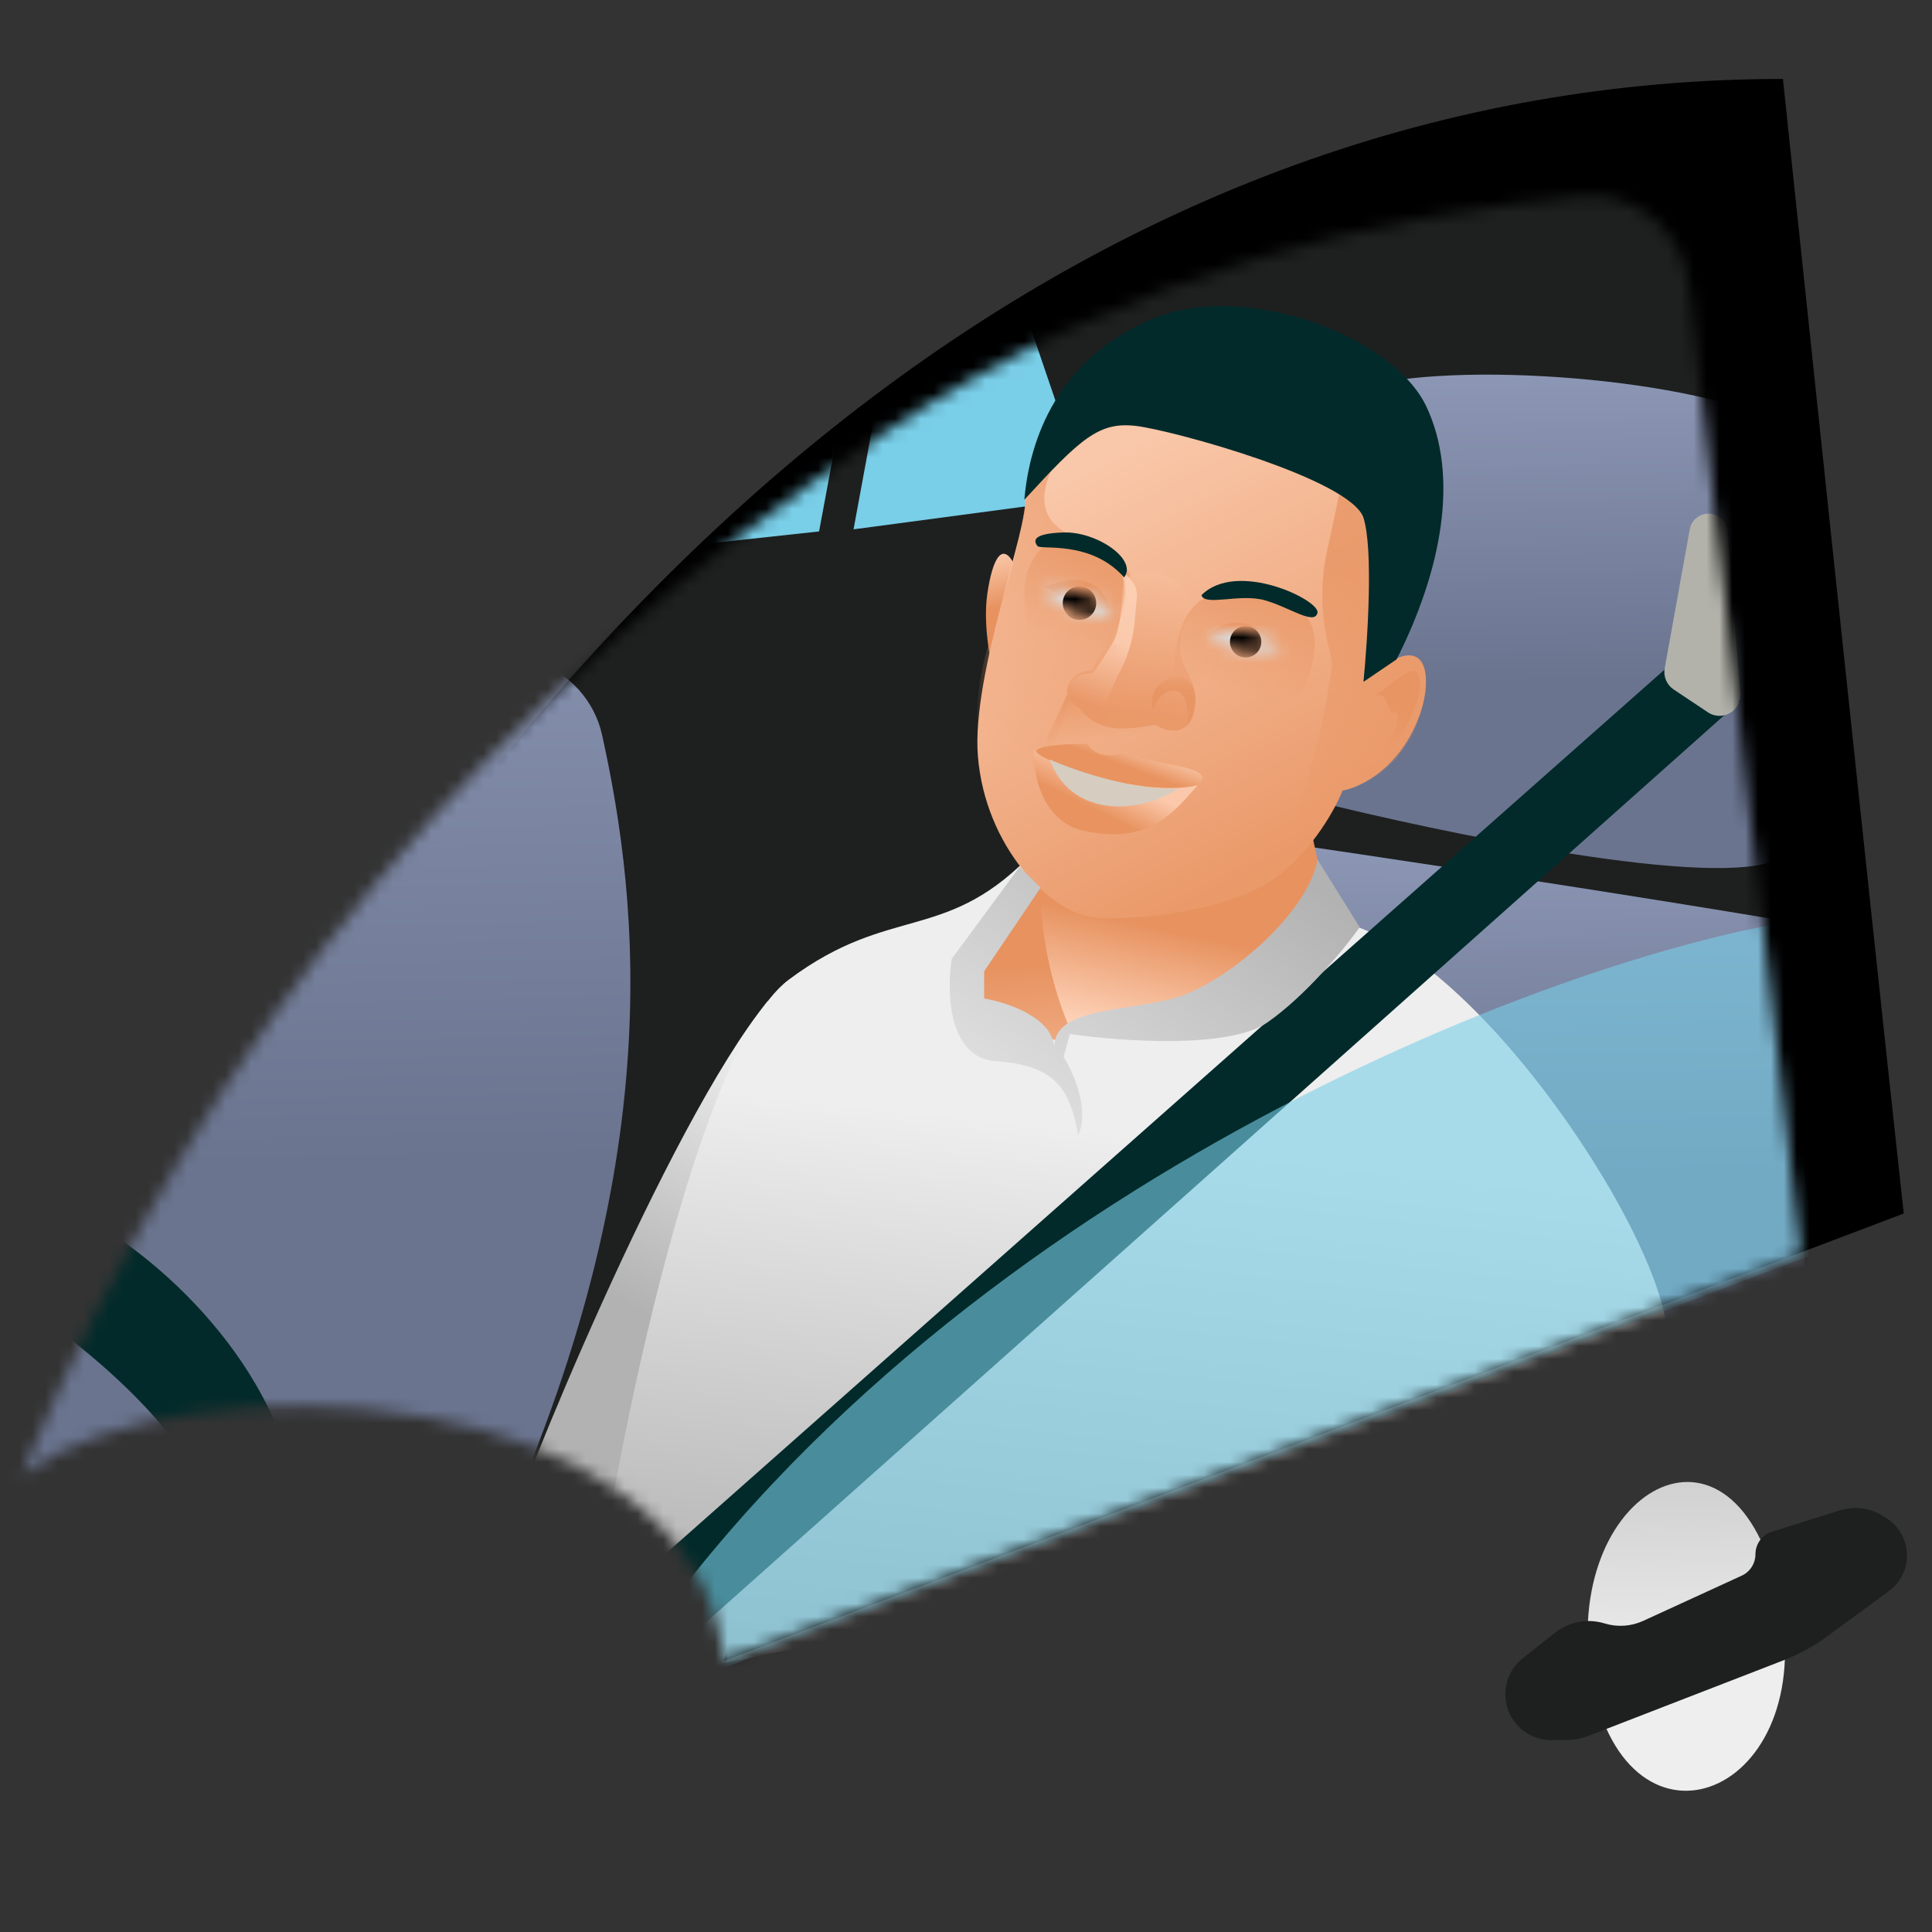 <svg width="150" height="150" viewBox="0 0 150 150" fill="none" xmlns="http://www.w3.org/2000/svg">
<rect x="0" y="0" width="150" height="150" fill="#333333" stroke="none"/>
<path d="M138.427 6.129C86.2 6.129 40.053 42.447 9.182 106.726L82.535 30.816L56.224 128.951L147.806 94.216C145.092 69.467 138.427 6.129 138.427 6.129Z" fill="black"/>
<mask id="mask0_55_8130" style="mask-type:alpha" maskUnits="userSpaceOnUse" x="1" y="15" width="139" height="114">
<path d="M139.847 97.395L56.211 128.952C54.104 107.132 14.26 105.035 1.697 114.512C16.192 79.736 37.873 54.099 68.781 33.494C87.712 20.873 108.224 16.534 122.856 15.246C127.046 14.878 130.646 18.019 131.13 22.197L139.847 97.395Z" fill="black"/>
</mask>
<g mask="url(#mask0_55_8130)">
<rect x="-15.907" y="8.973" width="174.736" height="124.927" fill="#1E201F"/>
<path d="M46.743 57.052C49.623 70.084 52.086 91.308 37.602 121.849H-4.837L-11.424 100.772L26.612 51.858C28.776 49.075 32.49 48.008 35.801 49.219L41.698 51.375C44.232 52.301 46.16 54.417 46.743 57.052Z" fill="url(#paint0_linear_55_8130)"/>
<path d="M66.269 41.097L68.541 28.767L79.654 24.386L84.522 38.664L66.269 41.097Z" fill="#79CEE8"/>
<path d="M63.593 41.26L65.54 30.795L52.398 42.476L63.593 41.26Z" fill="#79CEE8"/>
<path d="M102.855 31.524C105.857 28.036 124.677 28.523 134.736 31.524C136.088 40.772 138.662 60.744 138.143 66.65C133.535 69.181 111.941 64.676 101.72 62.107C101.098 53.075 100.454 34.315 102.855 31.524Z" fill="url(#paint1_linear_55_8130)"/>
<path d="M140.09 71.761C134.736 70.842 118.804 68.24 97.907 65.19L113.807 106.724L140.09 100.965V71.761Z" fill="url(#paint2_linear_55_8130)"/>
<path d="M39.464 119.094C39.897 116.714 51.757 87.348 59.626 77.695L56.373 102.83L48.928 119.861L39.464 119.094Z" fill="url(#paint3_linear_55_8130)"/>
<path d="M61.24 76.061C69.271 70.058 73.57 73.384 80.466 65.921C81.682 71.924 90.305 76.432 103.285 71.403C114.48 73.106 130.064 97.352 129.416 104.247C128.896 109.764 90.903 122.57 71.785 128.952C65.079 123.868 47.364 134.834 46.066 126.852C46.31 120.93 53.209 82.064 61.24 76.061Z" fill="url(#paint4_linear_55_8130)"/>
<path d="M75.355 76.222L80.79 68.435L82.819 68.029L82.981 79.467L82.819 80.927L77.059 79.71L75.355 76.222Z" fill="url(#paint5_linear_55_8130)"/>
<path d="M46.906 124.855L129.626 51.643L135.142 54.401L54.044 126.64L46.906 124.855Z" fill="#022A2A"/>
<path d="M83.143 80.036C82.169 77.819 80.514 73.287 80.709 66.407C86.939 71.21 97.258 66.624 101.638 63.73L102.287 66.732L104.234 71.843L96.933 76.872L83.143 80.036Z" fill="url(#paint6_linear_55_8130)"/>
<path d="M76.653 46.127C77.059 43.287 77.87 41.908 78.844 44.017L77.14 52.211C76.843 51.129 76.329 48.398 76.653 46.127Z" fill="url(#paint7_linear_55_8130)"/>
<path d="M84.765 71.193C81.52 70.787 76.491 65.758 75.923 58.7C75.41 52.331 79.983 40.577 79.577 38.709C79.72 38.063 79.795 37.65 79.898 37.041C79.898 36.608 80.612 35.175 83.467 32.904C87.036 30.064 97.826 34.202 103.666 37.041C109.507 39.88 107.317 49.453 106.587 52.454C109.994 49.29 111.373 51.318 110.399 54.969C108.972 59.511 105.694 61.134 104.234 61.377C103.72 62.702 101.995 65.888 99.204 68.029C95.716 70.706 88.01 71.599 84.765 71.193Z" fill="url(#paint8_linear_55_8130)"/>
<path opacity="0.7" d="M85.658 42.557C84.279 41.746 79.168 41.421 81.845 35.986L79.655 38.582C79.573 39.718 78.973 43.287 77.221 48.479C75.031 54.968 75.112 60.728 80.222 68.759C79.249 64.93 81.872 63.973 83.305 63.973L81.439 58.781L83.305 53.671C84.387 53.238 86.777 51.594 87.686 48.479C88.821 44.585 87.037 43.368 85.658 42.557Z" fill="url(#paint9_linear_55_8130)"/>
<path d="M129.247 51.893L131.192 41.094C131.318 40.391 131.93 39.88 132.644 39.88C133.413 39.88 134.053 40.471 134.115 41.238L135.119 53.824C135.227 55.175 133.729 56.055 132.602 55.303L129.943 53.531C129.406 53.172 129.132 52.529 129.247 51.893Z" fill="#B2B2AB"/>
<path d="M7.214 94.881C12.351 97.774 22.773 106.611 23.357 118.812C22.329 118.812 19.398 118.503 15.893 117.27C15.634 112.143 7.295 105.129 3.157 102.263L7.214 94.881Z" fill="#022A2A"/>
<path opacity="0.7" d="M85.658 59.431C86.361 58.241 88.335 55.991 90.606 56.51L83.224 53.103L80.466 59.106L85.658 59.431Z" fill="url(#paint10_linear_55_8130)"/>
<path opacity="0.7" d="M105.776 53.022C106.344 48.912 107.804 39.637 103.991 38.339L103.029 42.783C102.54 45.04 102.539 47.375 103.025 49.633L103.423 51.48C103.018 55.239 100.941 65.255 97.501 69.084C100.016 68.11 102.774 64.947 104.235 61.377C109.67 60.079 110.724 54.401 110.724 53.022C110.724 51.643 110.303 50.482 108.762 51.05C107.529 51.504 106.208 52.562 105.776 53.022Z" fill="url(#paint11_linear_55_8130)"/>
<path d="M84.847 52.048C84.928 51.156 87.848 48.154 87.362 45.64C87.118 43.206 93.851 44.585 92.229 48.073C90.606 51.562 92.716 51.724 92.797 54.239C92.878 56.753 91.174 57.24 89.714 56.267C87.605 56.591 85.415 57.078 83.792 54.969C81.927 53.995 83.143 51.967 84.847 52.048Z" fill="url(#paint12_linear_55_8130)"/>
<path opacity="0.7" d="M84.832 52.27C85.274 51.706 85.872 50.859 86.521 49.642C87.17 48.425 87.199 44.828 87.199 44.828L85.901 42.882L87.872 45.116C88.167 45.45 88.312 45.892 88.271 46.336L88.104 48.172C87.988 49.451 87.672 50.702 87.091 51.847C86.202 53.603 85.24 55.559 86.225 56.185C84.733 56.315 84.197 55.428 84.116 54.969C83.656 54.915 82.937 54.481 83.002 53.443C83.067 52.404 84.21 52.297 84.832 52.27Z" fill="url(#paint13_linear_55_8130)"/>
<path opacity="0.7" d="M85.089 42.882C87.929 44.18 87.685 45.478 86.469 49.939C86.928 50.21 87.101 51.059 84.116 52.292C80.384 53.833 78.843 46.776 79.817 44.261C80.79 41.746 82.25 41.584 85.089 42.882Z" fill="url(#paint14_linear_55_8130)"/>
<path opacity="0.7" d="M91.255 50.669C91.986 45.558 94.987 44.99 100.747 47.262C103.261 48.803 101.801 53.508 99.692 55.617C97.583 57.726 90.525 55.779 91.255 50.669Z" fill="url(#paint15_linear_55_8130)"/>
<path d="M105.566 71.987L102.287 66.731C101.557 70.95 95.067 76.466 91.092 77.521C87.117 78.575 81.926 78.251 81.844 81.252C81.65 78.962 78.14 77.81 76.409 77.521V75.411L80.79 68.922L79.167 67.299L73.895 74.438C73.489 76.98 73.603 82.128 77.302 82.388C81.926 82.712 83.061 84.497 83.71 88.147C84.619 86.136 83.332 83.253 82.575 82.063L83.061 80.279C86.928 80.847 95.408 81.463 98.393 79.386C101.378 77.31 104.43 73.61 105.566 71.987Z" fill="url(#paint16_linear_55_8130)"/>
<path opacity="0.7" d="M86.468 47.83C85.82 45.639 84.44 44.179 81.196 45.558C83.013 46.791 85.468 47.586 86.468 47.83Z" fill="url(#paint17_linear_55_8130)"/>
<path opacity="0.7" d="M99.61 50.345C98.15 48.479 95.554 47.424 93.689 49.452C97.128 50.491 99.07 50.48 99.61 50.345Z" fill="url(#paint18_linear_55_8130)"/>
<mask id="mask1_55_8130" style="mask-type:alpha" maskUnits="userSpaceOnUse" x="80" y="45" width="20" height="6">
<path d="M93.689 49.453C96.174 48.478 97.835 48.941 99.529 50.345C97.258 51.237 94.662 50.183 93.689 49.453Z" fill="black"/>
<path d="M86.388 47.83C85.198 45.721 82.802 45.721 80.953 45.721C82.25 47.798 85.117 47.993 86.388 47.83Z" fill="black"/>
</mask>
<g mask="url(#mask1_55_8130)">
<rect x="80.304" y="44.666" width="6.814" height="4.218" fill="#D9D9D9"/>
<rect x="93.278" y="47.39" width="6.814" height="4.218" fill="#D9D9D9"/>
<circle cx="83.81" cy="46.829" r="1.298" fill="black"/>
<circle cx="96.709" cy="49.83" r="1.217" fill="black"/>
</g>
<path opacity="0.7" d="M110.238 52.941C110.075 51.157 109.021 52.374 106.587 54.158C107.885 53.25 107.642 55.781 108.372 55.294C109.021 56.024 107.155 59.512 105.289 60.161C107.804 59.837 110.4 54.726 110.238 52.941Z" fill="url(#paint19_linear_55_8130)"/>
<path d="M82.575 41.34C85.171 41.259 88.334 43.449 87.28 44.828C84.684 41.908 80.79 42.719 80.547 42.394C80.303 42.07 79.979 41.421 82.575 41.34Z" fill="#022A2A"/>
<path d="M98.232 46.613C96.285 46.045 93.527 47.1 93.283 46.207C96.042 43.449 102.531 46.613 102.288 47.586C102.045 48.56 100.179 47.181 98.232 46.613Z" fill="#022A2A"/>
<path opacity="0.7" d="M91.174 52.535C92.229 52.372 93.608 53.67 92.229 56.266C92.391 52.291 89.957 53.508 89.552 55.13C89.065 53.833 90.12 52.697 91.174 52.535Z" fill="url(#paint20_linear_55_8130)"/>
<path opacity="0.6" d="M137.757 71.766C116.937 75.642 69.449 94.814 46.059 133.354L140.879 97.349L137.757 71.766Z" fill="#79CEE8"/>
<path d="M110.724 31.525C113.32 36.96 111.921 44.295 108.433 51.191L105.857 52.941C106.181 49.696 106.635 42.606 105.857 40.205C104.883 37.203 91.011 33.391 88.172 33.066C85.333 32.742 83.911 34.017 79.53 38.803C79.936 34.017 82.169 27.874 89.389 24.792C96.609 21.709 108.128 26.09 110.724 31.525Z" fill="#022A2A"/>
</g>
<path d="M123.718 131.171C120.605 116.176 134.327 107.83 138.005 123.391C141.683 138.952 126.971 145.317 123.718 131.171Z" fill="url(#paint21_linear_55_8130)"/>
<path d="M135.223 122.336L127.573 125.846C126.634 126.276 125.569 126.346 124.581 126.043C123.261 125.636 121.826 125.904 120.741 126.759L118.232 128.736C117.074 129.648 116.597 131.178 117.03 132.587C117.49 134.083 118.873 135.105 120.439 135.105H121.53C122.153 135.105 122.771 134.989 123.352 134.764L138.498 128.896C139.699 128.431 140.833 127.809 141.87 127.046L146.658 123.527C147.538 122.881 148.057 121.855 148.057 120.764C148.057 119.579 147.445 118.477 146.438 117.852L146.165 117.682C145.173 117.065 143.961 116.912 142.847 117.263L137.575 118.921C136.812 119.161 136.292 119.869 136.292 120.67C136.292 121.386 135.875 122.037 135.223 122.336Z" fill="#1E201F"/>
<path d="M84.43 57.75C81.249 57.75 80.25 58.133 80.499 58.412C82.997 61.213 90.493 61.463 92.992 60.963C94.813 59.39 89.244 59.464 87.329 58.412C86.335 58.827 85.01 58.744 84.43 57.75Z" fill="url(#paint22_linear_55_8130)"/>
<path d="M83.998 64.461C81.596 63.881 80.25 61.362 80.25 58.215C81.249 59.464 89.244 61.962 92.992 60.963C91.336 62.785 89.308 65.743 83.998 64.461Z" fill="url(#paint23_linear_55_8130)"/>
<path d="M81.499 58.965C82.999 63.212 87.995 63.462 91.493 61.213C88.495 61.463 83.748 59.964 81.499 58.965Z" fill="#D6CCC0"/>
<defs>
<linearGradient id="paint0_linear_55_8130" x1="-22.763" y1="24.571" x2="-21.459" y2="91.34" gradientUnits="userSpaceOnUse">
<stop stop-color="#96A1C0"/>
<stop offset="1" stop-color="#6A748F"/>
</linearGradient>
<linearGradient id="paint1_linear_55_8130" x1="93.602" y1="22.492" x2="94.019" y2="53.319" gradientUnits="userSpaceOnUse">
<stop stop-color="#96A1C0"/>
<stop offset="1" stop-color="#6A748F"/>
</linearGradient>
<linearGradient id="paint2_linear_55_8130" x1="89.321" y1="58.04" x2="89.752" y2="91.463" gradientUnits="userSpaceOnUse">
<stop stop-color="#96A1C0"/>
<stop offset="1" stop-color="#6A748F"/>
</linearGradient>
<linearGradient id="paint3_linear_55_8130" x1="55.318" y1="79.792" x2="44.975" y2="99.313" gradientUnits="userSpaceOnUse">
<stop stop-color="#EEEEEE"/>
<stop offset="1" stop-color="#B2B2B2"/>
</linearGradient>
<linearGradient id="paint4_linear_55_8130" x1="82.331" y1="87.418" x2="77.835" y2="128.443" gradientUnits="userSpaceOnUse">
<stop stop-color="#EEEEEE"/>
<stop offset="1" stop-color="#B2B2B2"/>
</linearGradient>
<linearGradient id="paint5_linear_55_8130" x1="64.404" y1="94.637" x2="63.219" y2="75.853" gradientUnits="userSpaceOnUse">
<stop stop-color="#FFD6BE"/>
<stop offset="1" stop-color="#E7925F"/>
</linearGradient>
<linearGradient id="paint6_linear_55_8130" x1="84.175" y1="80.047" x2="86.196" y2="70.936" gradientUnits="userSpaceOnUse">
<stop stop-color="#FFD6BE"/>
<stop offset="0.978" stop-color="#E7925F"/>
</linearGradient>
<linearGradient id="paint7_linear_55_8130" x1="76.572" y1="42.152" x2="77.836" y2="47.067" gradientUnits="userSpaceOnUse">
<stop stop-color="#FFD6BE"/>
<stop offset="1" stop-color="#E7925F"/>
</linearGradient>
<linearGradient id="paint8_linear_55_8130" x1="86.662" y1="35.284" x2="102.477" y2="65.355" gradientUnits="userSpaceOnUse">
<stop stop-color="#F9C7A9"/>
<stop offset="1" stop-color="#EA9969"/>
</linearGradient>
<linearGradient id="paint9_linear_55_8130" x1="84.581" y1="35.998" x2="73.251" y2="56.697" gradientUnits="userSpaceOnUse">
<stop stop-color="#EA9868"/>
<stop offset="1" stop-color="#E7925F" stop-opacity="0"/>
</linearGradient>
<linearGradient id="paint10_linear_55_8130" x1="84.973" y1="54.006" x2="85.476" y2="57.432" gradientUnits="userSpaceOnUse">
<stop stop-color="#E7925F"/>
<stop offset="1" stop-color="#E7925F" stop-opacity="0"/>
</linearGradient>
<linearGradient id="paint11_linear_55_8130" x1="105.695" y1="44.748" x2="99.814" y2="64.16" gradientUnits="userSpaceOnUse">
<stop offset="0.016" stop-color="#E7925F"/>
<stop offset="1" stop-color="#E7925F" stop-opacity="0"/>
</linearGradient>
<linearGradient id="paint12_linear_55_8130" x1="93.748" y1="36.692" x2="91.236" y2="55.852" gradientUnits="userSpaceOnUse">
<stop stop-color="#FFD6BE"/>
<stop offset="1" stop-color="#EA9969"/>
</linearGradient>
<linearGradient id="paint13_linear_55_8130" x1="85.546" y1="49.396" x2="83.754" y2="54.331" gradientUnits="userSpaceOnUse">
<stop stop-color="#FFD7BF"/>
<stop offset="1" stop-color="#EA9868"/>
</linearGradient>
<linearGradient id="paint14_linear_55_8130" x1="85.113" y1="41.601" x2="82.753" y2="49.886" gradientUnits="userSpaceOnUse">
<stop stop-color="#E7925F"/>
<stop offset="1" stop-color="#E7925F" stop-opacity="0"/>
</linearGradient>
<linearGradient id="paint15_linear_55_8130" x1="98.983" y1="45.996" x2="97.362" y2="54.268" gradientUnits="userSpaceOnUse">
<stop stop-color="#E7925F"/>
<stop offset="1" stop-color="#E7925F" stop-opacity="0"/>
</linearGradient>
<linearGradient id="paint16_linear_55_8130" x1="73.813" y1="93.258" x2="94.856" y2="63.635" gradientUnits="userSpaceOnUse">
<stop stop-color="#EEEEEE"/>
<stop offset="1" stop-color="#B2B2B2"/>
</linearGradient>
<linearGradient id="paint17_linear_55_8130" x1="84.969" y1="44.891" x2="84.699" y2="47.273" gradientUnits="userSpaceOnUse">
<stop stop-color="#EA9868"/>
<stop offset="1" stop-color="#D4773F" stop-opacity="0"/>
</linearGradient>
<linearGradient id="paint18_linear_55_8130" x1="97.927" y1="48.256" x2="97.796" y2="50.014" gradientUnits="userSpaceOnUse">
<stop stop-color="#E7925F"/>
<stop offset="1" stop-color="#E7925F" stop-opacity="0"/>
</linearGradient>
<linearGradient id="paint19_linear_55_8130" x1="107.355" y1="54.569" x2="106.211" y2="57.739" gradientUnits="userSpaceOnUse">
<stop stop-color="#E7925F"/>
<stop offset="1" stop-color="#E7925F" stop-opacity="0"/>
</linearGradient>
<linearGradient id="paint20_linear_55_8130" x1="90.275" y1="54.756" x2="90.327" y2="52.041" gradientUnits="userSpaceOnUse">
<stop offset="0.467" stop-color="#E7925F"/>
<stop offset="1" stop-color="#E7925F" stop-opacity="0"/>
</linearGradient>
<linearGradient id="paint21_linear_55_8130" x1="120.142" y1="110.933" x2="120.537" y2="130.22" gradientUnits="userSpaceOnUse">
<stop stop-color="#C8C8C9"/>
<stop offset="1" stop-color="#EEEEEE"/>
</linearGradient>
<linearGradient id="paint22_linear_55_8130" x1="87.329" y1="57.336" x2="86.625" y2="59.25" gradientUnits="userSpaceOnUse">
<stop stop-color="#F9C7A9"/>
<stop offset="1" stop-color="#E89360"/>
</linearGradient>
<linearGradient id="paint23_linear_55_8130" x1="86.087" y1="60.069" x2="84.75" y2="62.812" gradientUnits="userSpaceOnUse">
<stop stop-color="#FBC8AB"/>
<stop offset="1" stop-color="#E89360"/>
</linearGradient>
</defs>
</svg>
